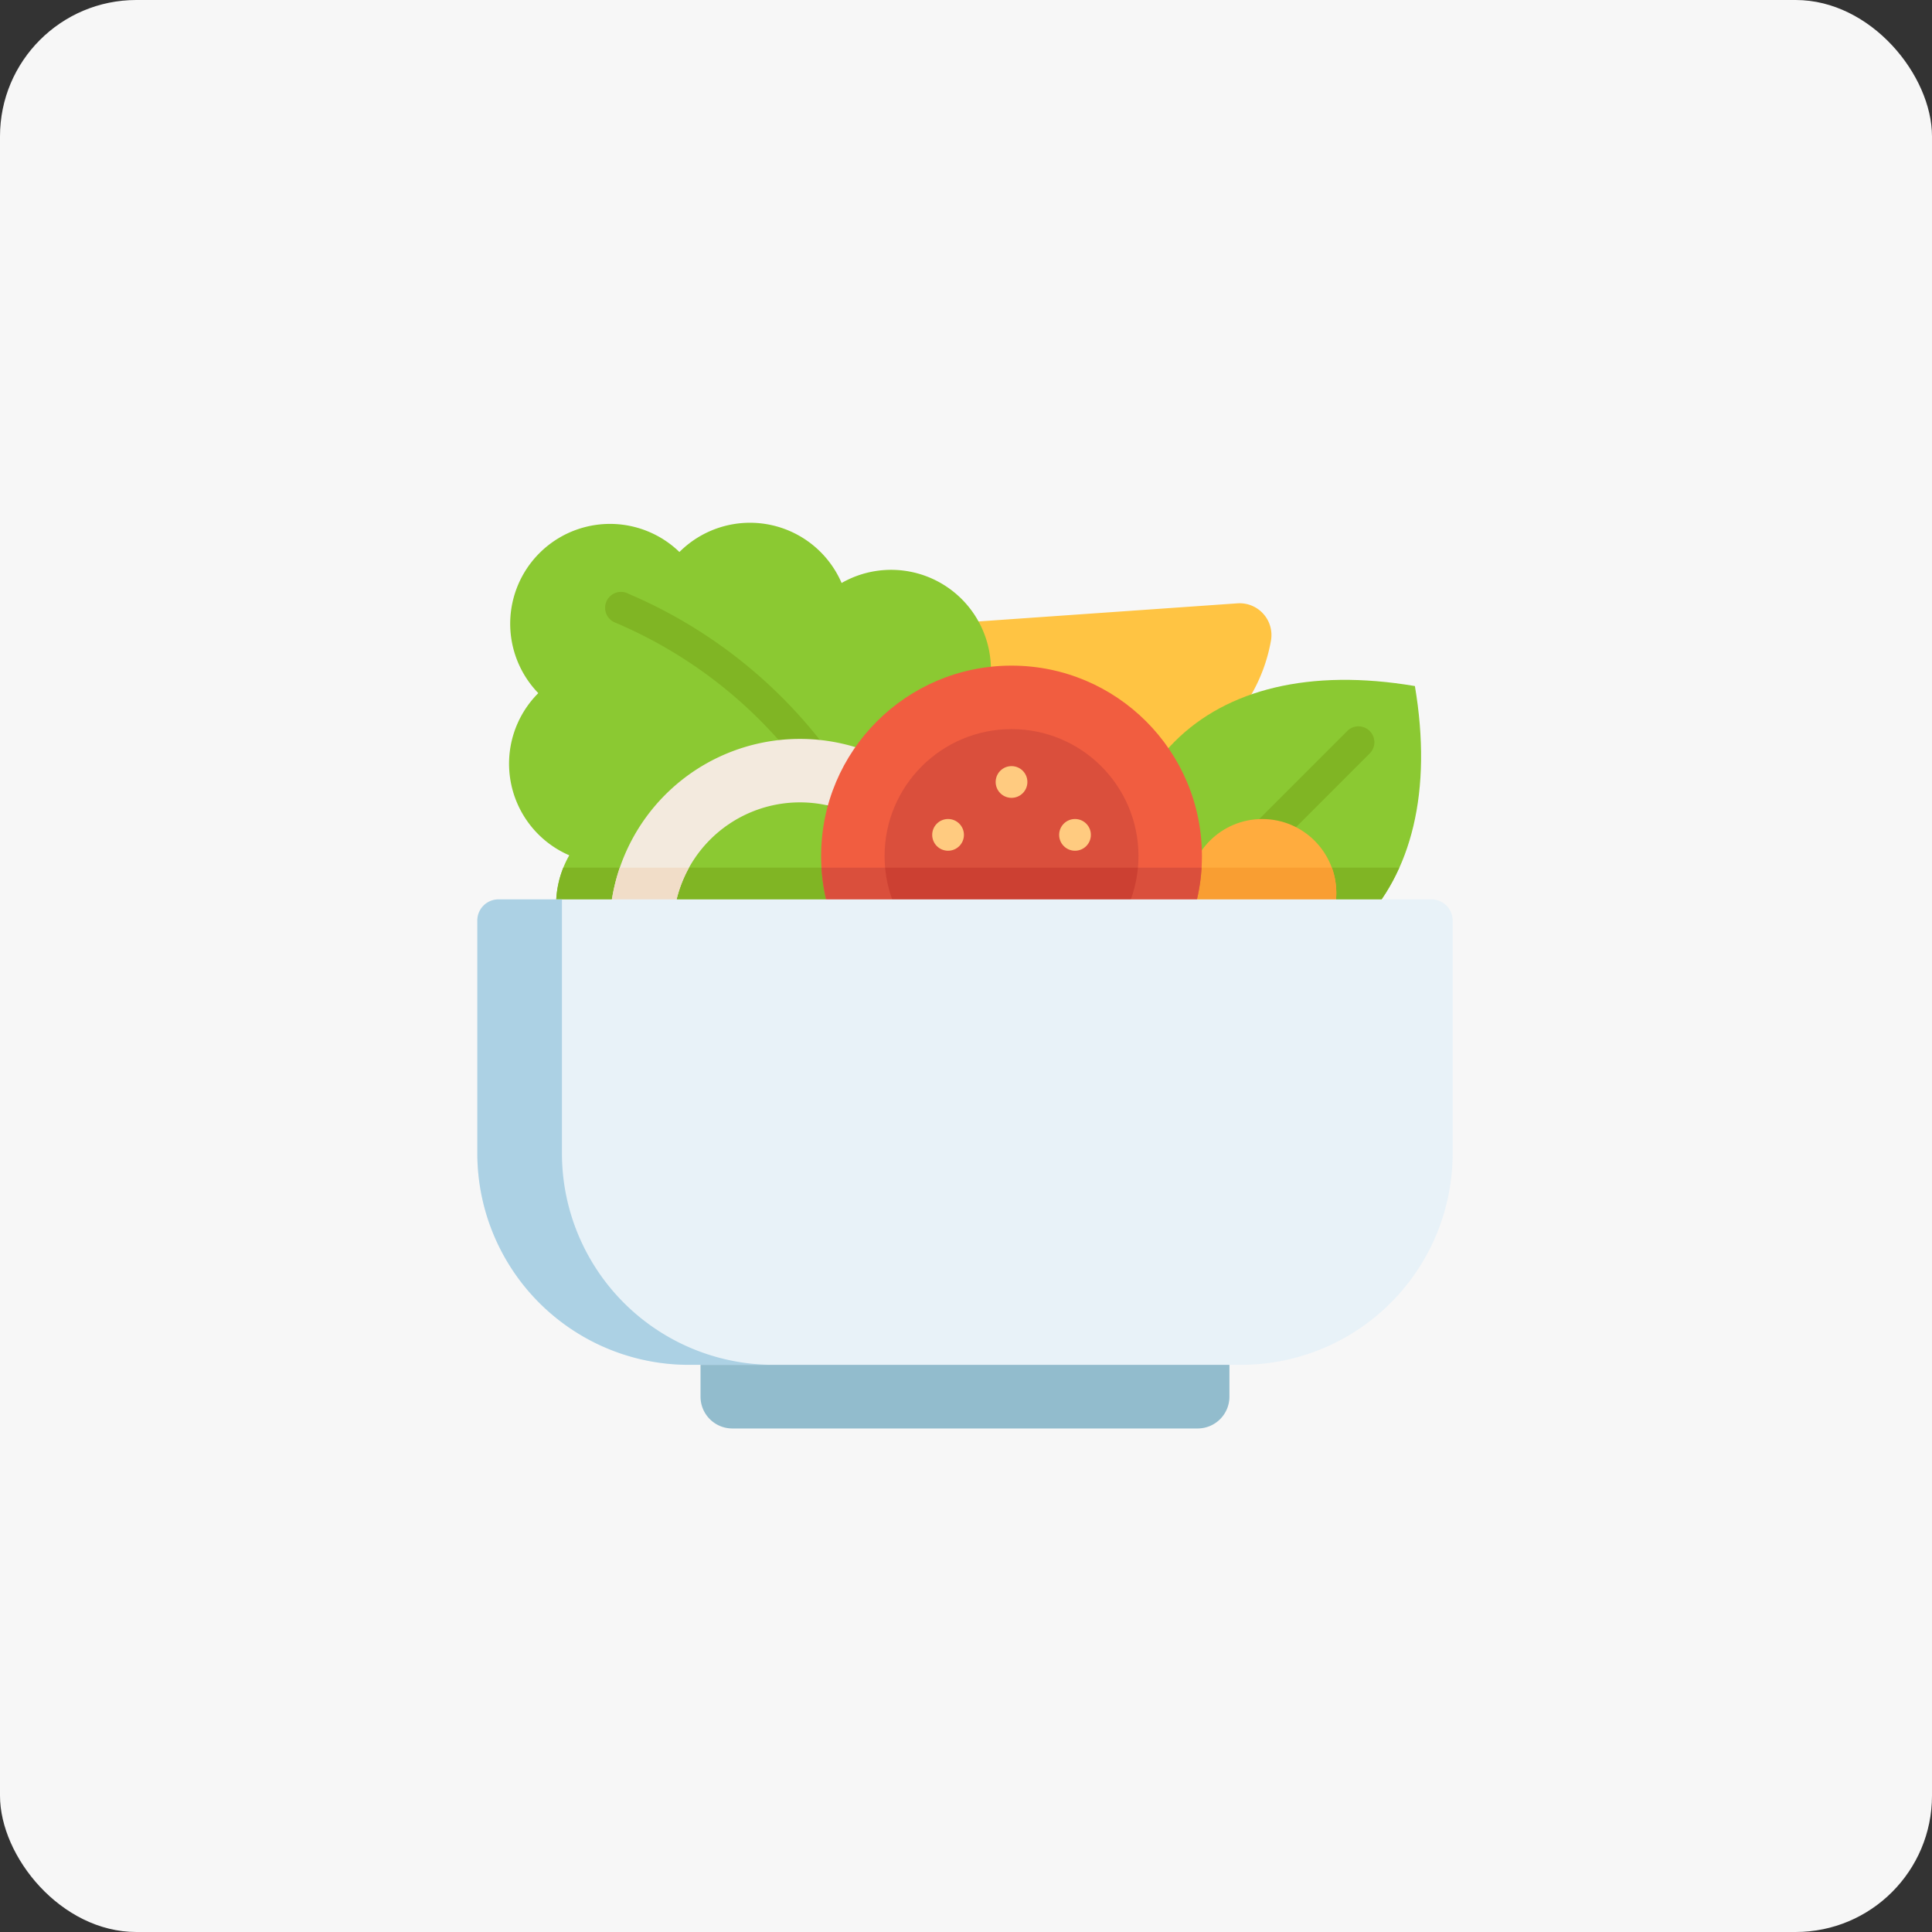 <svg xmlns="http://www.w3.org/2000/svg" width="85" height="85" viewBox="0 0 85 85">
  <rect x="0" y="0" width="85" height="85" fill="#333333" stroke="none"/>
  <g id="icon_salad_color" transform="translate(-472 -1250)">
    <rect id="長方形_10420" data-name="長方形 10420" width="85" height="85" rx="6" transform="translate(472 1250)" fill="#f7f7f7"/>
    <g id="グループ_5706" data-name="グループ 5706" transform="translate(467.5 1231.003)">
      <path id="パス_19466" data-name="パス 19466" d="M245.193,80.95a7.3,7.3,0,0,0,14.469.727,1.4,1.4,0,0,0-1.473-1.636Z" transform="translate(-199.244 -34.5)" fill="#ffc443"/>
      <path id="パス_19467" data-name="パス 19467" d="M339.3,116.511c-9.247-1.564-14.545,3.713-13,12.951l.008.045.045.008c9.238,1.542,14.514-3.756,12.951-13Z" transform="translate(-272.554 -67.331)" fill="#8bc932"/>
      <path id="パス_19468" data-name="パス 19468" d="M304.7,151.424a.7.7,0,0,1-.493-1.191l12.184-12.184a.7.7,0,0,1,.987.988L305.2,151.22A.7.7,0,0,1,304.7,151.424Z" transform="translate(-252.583 -86.925)" fill="#80b524"/>
      <path id="パス_19469" data-name="パス 19469" d="M338.612,205c-1.829,4.083-6.192,6.028-12.269,5.014l-.045-.007-.007-.045a16.608,16.608,0,0,1-.139-4.962Z" transform="translate(-272.552 -147.83)" fill="#80b524"/>
      <circle id="楕円形_5" data-name="楕円形 5" cx="3.258" cy="3.258" r="3.258" transform="translate(56.775 55.031)" fill="#ffac3e"/>
      <path id="パス_19470" data-name="パス 19470" d="M368.015,206.119A3.258,3.258,0,1,1,361.7,205h6.121A3.255,3.255,0,0,1,368.015,206.119Z" transform="translate(-304.723 -147.83)" fill="#f99e32"/>
      <path id="パス_19471" data-name="パス 19471" d="M62.482,57.772a4.39,4.39,0,0,0-1.363-7.135,4.391,4.391,0,0,0-5.991-5.991,4.39,4.39,0,0,0-7.135-1.363,4.391,4.391,0,0,0-6.209,6.209,4.39,4.39,0,0,0,1.363,7.135,4.391,4.391,0,0,0,5.991,5.991,4.39,4.39,0,0,0,7.135,1.363,4.391,4.391,0,1,0,6.209-6.209Z" transform="translate(-13.601)" fill="#8bc932"/>
      <path id="パス_19472" data-name="パス 19472" d="M98.546,92.378l-.049,0a.7.7,0,0,1-.648-.745,13.551,13.551,0,0,0-2.037-7.871,20.067,20.067,0,0,0-8.994-7.542.7.7,0,1,1,.589-1.266A21.427,21.427,0,0,1,97,83.035a14.958,14.958,0,0,1,2.238,8.694A.7.7,0,0,1,98.546,92.378Z" transform="translate(-55.244 -29.828)" fill="#80b524"/>
      <path id="パス_19473" data-name="パス 19473" d="M82.652,211.812a4.389,4.389,0,0,1-6.209,0,4.39,4.39,0,0,1-7.135-1.363A4.39,4.39,0,0,1,63.056,205h20.1a4.436,4.436,0,0,1-.5.6A4.389,4.389,0,0,1,82.652,211.812Z" transform="translate(-33.772 -147.83)" fill="#80b524"/>
      <path id="パス_19474" data-name="パス 19474" d="M96.377,144.147a8.377,8.377,0,1,0,8.377,8.377,8.377,8.377,0,0,0-8.377-8.377Zm0,13.962a5.585,5.585,0,1,1,5.585-5.585A5.585,5.585,0,0,1,96.377,158.109Z" transform="translate(-56.682 -92.641)" fill="#f3eade"/>
      <path id="パス_19475" data-name="パス 19475" d="M104.3,205h-3.047a5.585,5.585,0,1,1-9.761,0H88.444a8.377,8.377,0,1,0,15.856,0Z" transform="translate(-56.677 -147.83)" fill="#f1ddc8"/>
      <circle id="楕円形_6" data-name="楕円形 6" cx="8.377" cy="8.377" r="8.377" transform="translate(40.626 48.282)" fill="#f15d40"/>
      <circle id="楕円形_7" data-name="楕円形 7" cx="5.585" cy="5.585" r="5.585" transform="translate(43.418 51.075)" fill="#da4f3c"/>
      <g id="グループ_5705" data-name="グループ 5705" transform="translate(45.513 52.703)">
        <circle id="楕円形_8" data-name="楕円形 8" cx="0.698" cy="0.698" r="0.698" transform="translate(2.792 0)" fill="#ffcb80"/>
        <circle id="楕円形_9" data-name="楕円形 9" cx="0.698" cy="0.698" r="0.698" transform="translate(5.585 2.327)" fill="#ffcb80"/>
        <circle id="楕円形_10" data-name="楕円形 10" cx="0.698" cy="0.698" r="0.698" transform="translate(0 2.327)" fill="#ffcb80"/>
      </g>
      <path id="パス_19476" data-name="パス 19476" d="M204.893,205a8.377,8.377,0,0,1-16.723,0Z" transform="translate(-147.528 -147.83)" fill="#da4f3c"/>
      <path id="パス_19477" data-name="パス 19477" d="M229.373,205a5.585,5.585,0,0,1-11.123,0Z" transform="translate(-174.809 -147.83)" fill="#cc4032"/>
      <path id="パス_19478" data-name="パス 19478" d="M154.27,440v1.4a1.4,1.4,0,0,1-1.4,1.4H132.4a1.4,1.4,0,0,1-1.4-1.4V440Z" transform="translate(-95.68 -360.956)" fill="#92bccd"/>
      <path id="パス_19479" data-name="パス 19479" d="M25.5,231.17V220.931a.931.931,0,0,1,.931-.931H67.48a.931.931,0,0,1,.931.931V231.17a9.308,9.308,0,0,1-9.308,9.308H34.808A9.308,9.308,0,0,1,25.5,231.17Z" transform="translate(0 -161.434)" fill="#e8f2f8"/>
      <path id="パス_19480" data-name="パス 19480" d="M38.531,240.478H34.808A9.308,9.308,0,0,1,25.5,231.17V220.931a.931.931,0,0,1,.931-.931h2.792v11.17A9.308,9.308,0,0,0,38.531,240.478Z" transform="translate(0 -161.434)" fill="#acd1e4"/>
    </g>
  </g>
</svg>
